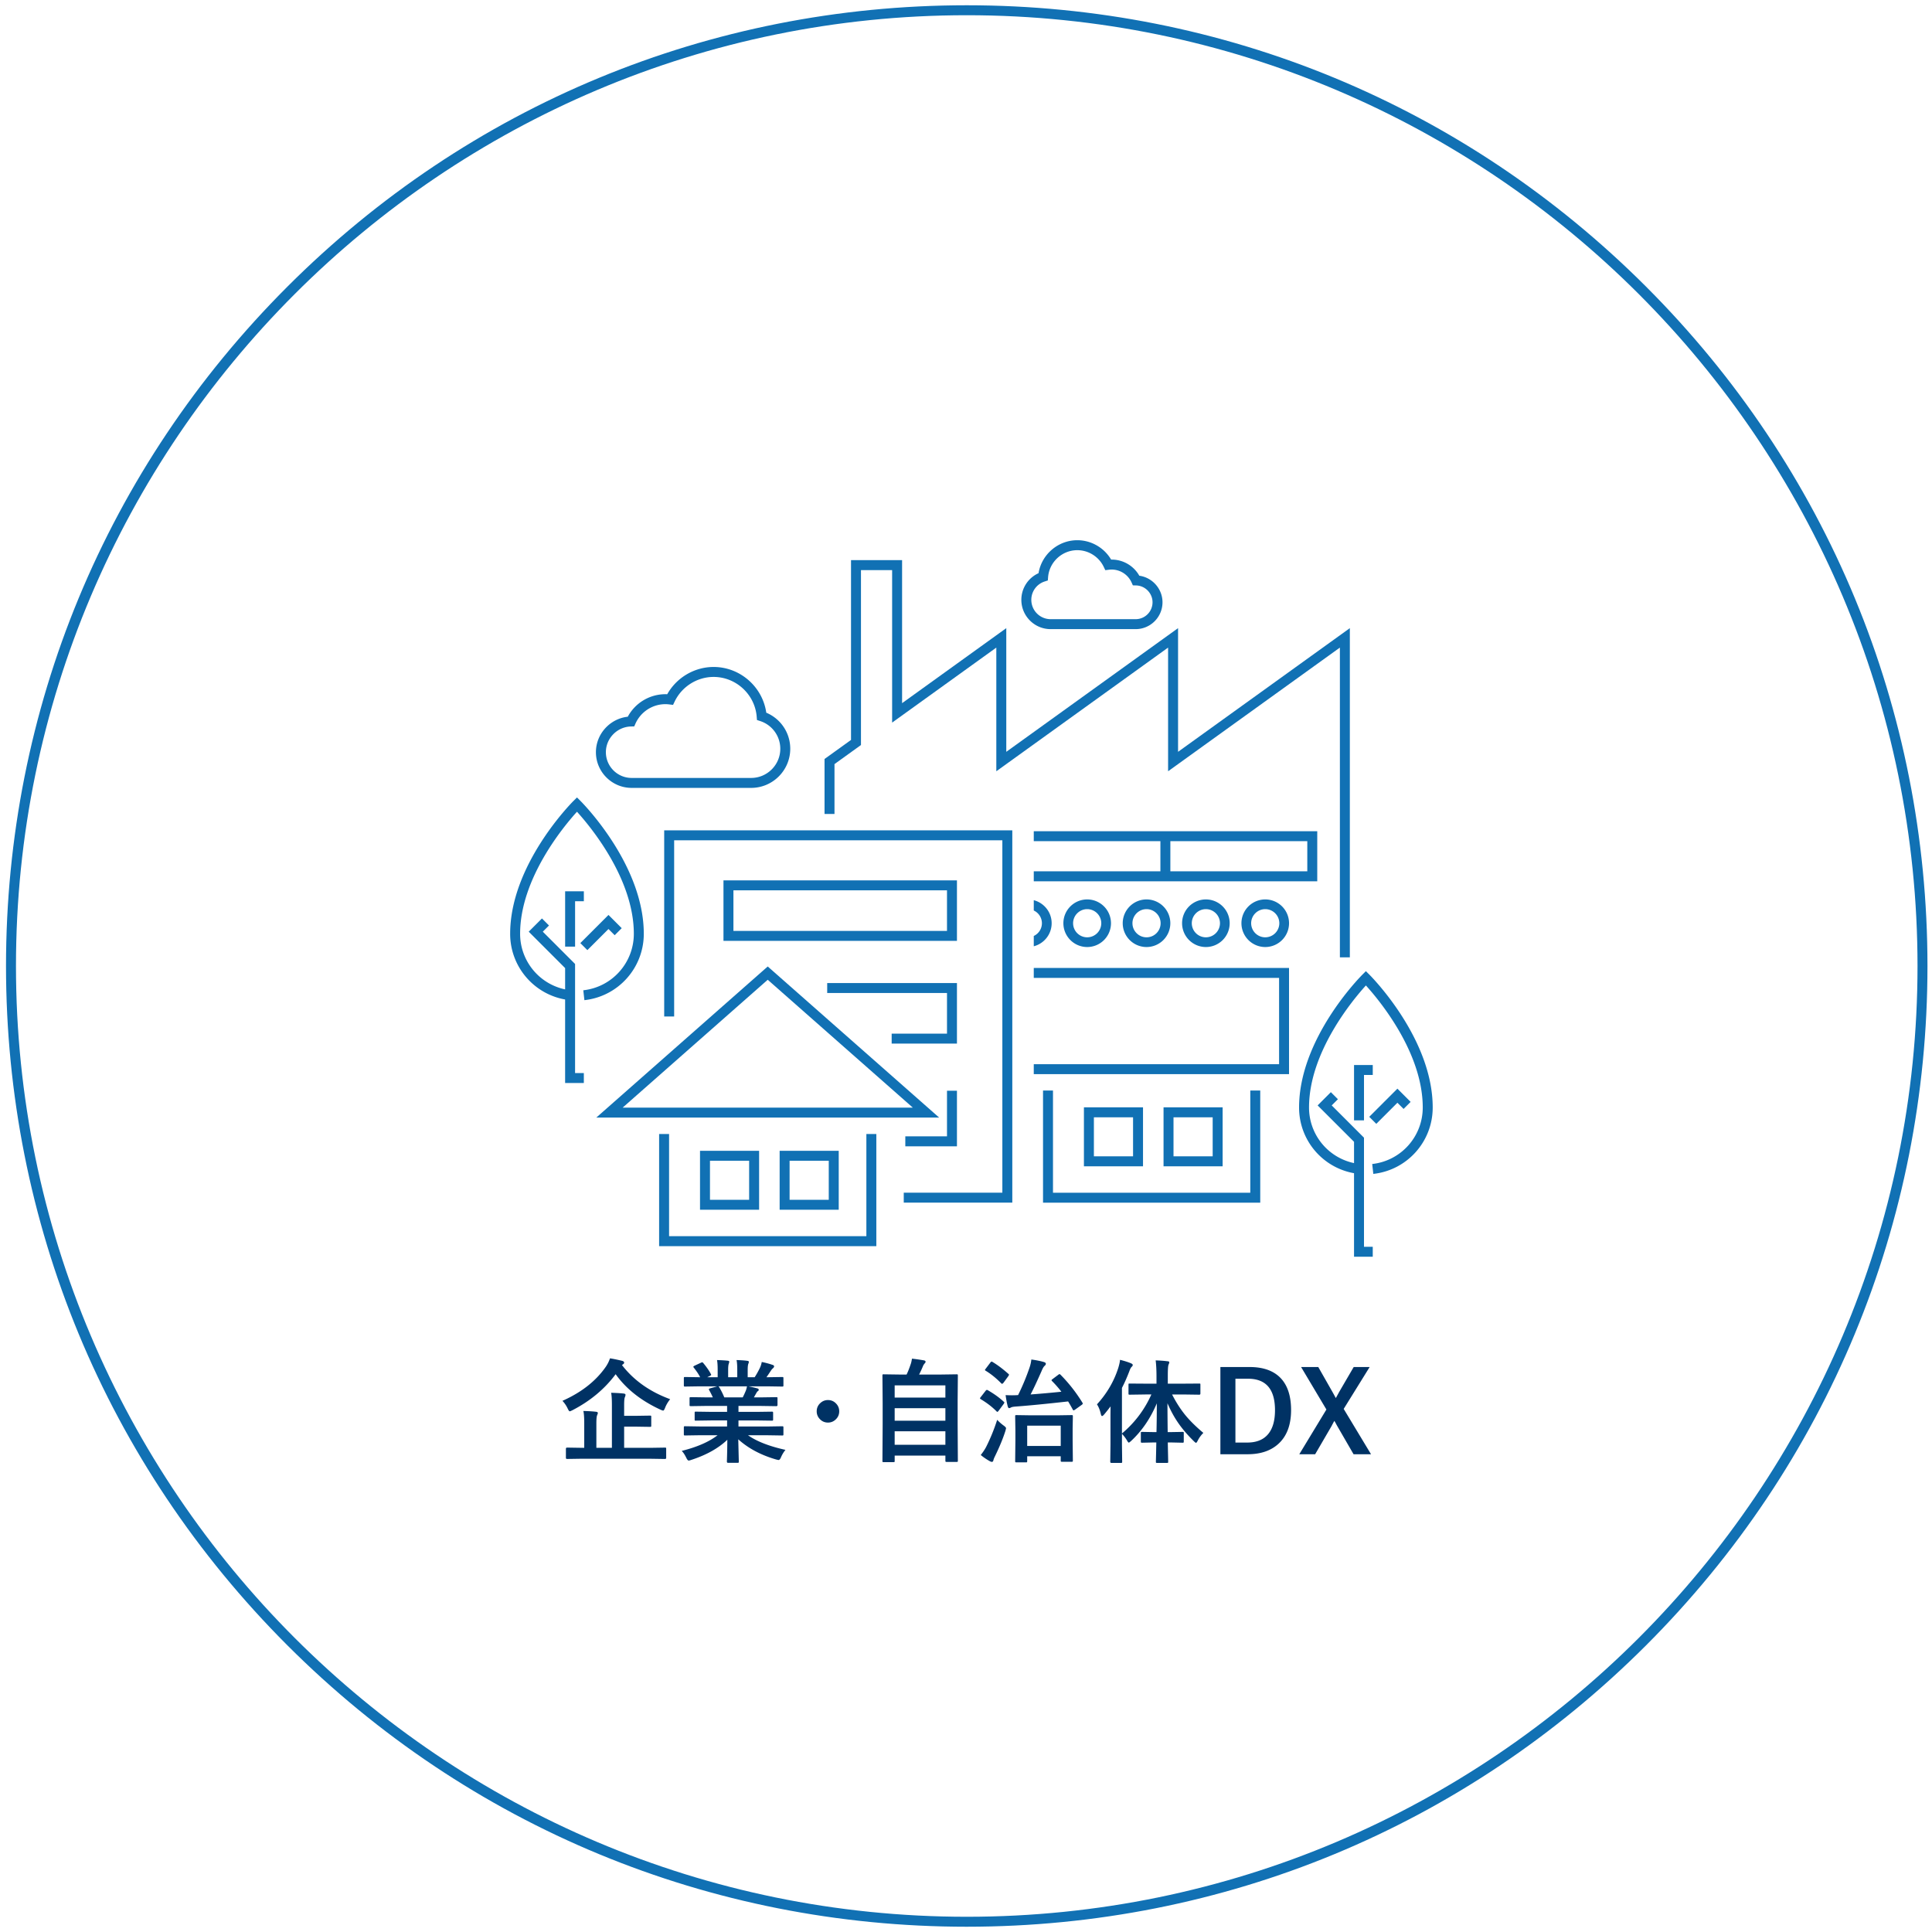 <svg xmlns="http://www.w3.org/2000/svg" xml:space="preserve" width="550" height="550" viewBox="0 0 550 550"><path fill="#1171B4" d="M275.212 548.5c-73.057 0-141.736-28.448-193.396-80.106C30.16 416.736 1.711 348.055 1.711 275S30.16 133.264 81.815 81.606C133.475 29.949 202.157 1.5 275.212 1.5s141.732 28.449 193.393 80.106C520.262 133.264 548.71 201.946 548.71 275c0 73.055-28.448 141.736-80.105 193.394-51.659 51.658-120.338 80.106-193.393 80.106zm0-544.166C125.967 4.334 4.547 125.754 4.547 275c0 149.244 121.42 270.664 270.665 270.664 149.242 0 270.665-121.42 270.665-270.664C545.875 125.754 424.453 4.334 275.212 4.334z"/><g fill="#1171B4"><path d="M302.723 262.824a6.785 6.785 0 0 0 6.777 6.777 6.784 6.784 0 0 0 6.776-6.778 6.785 6.785 0 0 0-6.776-6.776 6.784 6.784 0 0 0-6.777 6.777zm10.787 0a4.016 4.016 0 0 1-4.012 4.009 4.014 4.014 0 0 1-4.009-4.009 4.014 4.014 0 0 1 4.009-4.009 4.016 4.016 0 0 1 4.012 4.009zm6.105 0a6.787 6.787 0 0 0 6.778 6.777 6.785 6.785 0 0 0 6.777-6.778 6.784 6.784 0 0 0-6.777-6.776 6.789 6.789 0 0 0-6.778 6.777zm10.789 0c0 2.211-1.797 4.009-4.008 4.009s-4.01-1.798-4.01-4.009c0-2.211 1.799-4.009 4.01-4.009s4.008 1.799 4.008 4.009zm6.11 0a6.784 6.784 0 0 0 6.775 6.777 6.783 6.783 0 0 0 6.776-6.778 6.783 6.783 0 0 0-6.776-6.776 6.783 6.783 0 0 0-6.775 6.777zm10.786 0a4.019 4.019 0 0 1-4.011 4.009 4.014 4.014 0 0 1-4.01-4.009 4.014 4.014 0 0 1 4.01-4.009 4.017 4.017 0 0 1 4.011 4.009zm12.888-6.777a6.786 6.786 0 0 0-6.778 6.777 6.787 6.787 0 0 0 6.778 6.777 6.785 6.785 0 0 0 6.777-6.778 6.783 6.783 0 0 0-6.777-6.776zm0 10.786a4.015 4.015 0 0 1-4.01-4.009 4.015 4.015 0 0 1 4.01-4.009 4.013 4.013 0 0 1 4.008 4.009 4.015 4.015 0 0 1-4.008 4.009zm14.807-30.201h-80.702v2.835h36.049v8.58h-36.049v2.835h80.702v-14.25zm-2.834 11.415h-38.983v-8.58h38.983v8.58zm-188.886 17.784c0-19.574-17.28-37.081-18.018-37.817l-1.003-1.002-1.003 1.002c-.734.736-18.019 18.244-18.019 37.816-.01 9.203 6.585 17.088 15.646 18.703v23.779h5.33v-2.834h-2.496V274.42l-9.188-9.189 1.766-1.763-2.004-2.005-3.771 3.768 10.364 10.363v6.063a16.163 16.163 0 0 1-12.813-15.829c0-15.767 12.513-30.697 16.188-34.743 3.676 4.046 16.185 18.978 16.185 34.742 0 8.264-6.184 15.179-14.385 16.085l.313 2.814c9.639-1.059 16.908-9.184 16.908-18.895z"/><path d="m173.222 264.474 1.762 1.762 2.004-2.004-3.766-3.768-8.013 8.014 2.004 2.004 6.009-6.008zm-12.341-10.745v15.751h2.834v-12.917h2.496v-2.834h-5.33zm228.963 23.74-1.003-1.003-1.003 1.003c-.734.735-18.019 18.243-18.019 37.815 0 9.28 6.646 17.097 15.646 18.702v23.781h5.33v-2.834H388.3v-31.059l-9.189-9.188 1.768-1.765-2.009-2.006-3.767 3.771 10.363 10.361v6.063a16.158 16.158 0 0 1-12.813-15.827c0-15.767 12.511-30.696 16.188-34.743 3.677 4.047 16.185 18.979 16.185 34.742 0 8.264-6.184 15.18-14.385 16.085l.313 2.815c9.642-1.063 16.907-9.188 16.907-18.899 0-19.571-17.286-37.079-18.017-37.814z"/><path d="m397.809 313.93 1.762 1.762 2.004-2.004-3.766-3.769-8.014 8.015 2.004 2.004 6.01-6.008zm-12.342-10.746v15.752h2.834V306.02h2.496v-2.836h-5.33zM189.082 289.37h2.834v-50.159h93.432v100.318h-28.069v2.834h30.903V236.376h-99.1v52.994z"/><path d="M272.424 250.618h-66.467v17.23h66.467v-17.23zm-2.834 14.397h-60.797v-11.562h60.797v11.562zm2.834 14.842h-36.938v2.834h34.104v11.563h-15.751v2.835h18.585v-17.232zm-53.868-4.72-48.81 43.019h97.619l-48.809-43.019zm0 3.779 41.306 36.404H177.25l41.306-36.404zm28.083 73h-56.166v-29.09h-2.834v31.925h61.836v-31.925h-2.836v29.09z"/><path d="M216.102 344.389v-16.783H199.28v16.783h16.822zm-13.987-13.95h11.147v11.111h-11.147v-11.111zm36.653 13.95v-16.783h-16.822v16.783h16.822zm-13.987-13.95h11.15v11.111h-11.15v-11.111zm32.942-6.946v2.835h14.701v-15.813h-2.834v12.979l-11.867-.001zm98.207 16.052h-56.166v-29.09h-2.834v31.925h61.836v-31.925h-2.836v29.09z"/><path d="M308.57 315.232v16.785h16.822v-16.785H308.57zm13.987 13.952h-11.149V318.07h11.149v11.114zm8.679-13.952v16.785h16.822v-16.785h-16.822zm13.987 13.952h-11.149V318.07h11.149v11.114zm-50.931-50.797h69.835v24.563h-69.835v2.836h72.669v-30.229h-72.669v2.83zm-114.481-54.091h34.022c6.141 0 11.136-4.996 11.136-11.137a11.103 11.103 0 0 0-6.828-10.269c-1.045-7.371-7.457-13.018-14.986-13.018-5.469 0-10.549 3.017-13.211 7.765a9.987 9.987 0 0 0-.519-.013c-4.489 0-8.604 2.49-10.712 6.413-5.073.554-9.066 4.909-9.066 10.096-.001 5.603 4.56 10.163 10.164 10.163zm-.158-17.482.896-.019.367-.817a9.342 9.342 0 0 1 8.509-5.518c.347 0 .718.025 1.167.081l1.014.125.439-.922c2.035-4.273 6.396-7.035 11.106-7.035 6.369 0 11.757 4.973 12.265 11.319l.076.944.897.292a8.277 8.277 0 0 1 5.742 7.896c0 4.576-3.726 8.302-8.302 8.302H179.81c-4.041 0-7.328-3.287-7.328-7.328 0-3.952 3.216-7.236 7.171-7.32zm119.437-27.715h24.209c4.213 0 7.641-3.428 7.641-7.641 0-3.825-2.89-7.052-6.602-7.564a9.039 9.039 0 0 0-8.021-4.59c-1.994-3.38-5.674-5.516-9.629-5.516-5.482 0-10.164 4.055-11.035 9.386a8.312 8.312 0 0 0-4.896 7.591c.001 4.595 3.739 8.334 8.333 8.334zm-1.694-13.562.9-.292.072-.944c.347-4.306 3.997-7.678 8.317-7.678 3.197 0 6.156 1.873 7.533 4.771l.438.924 1.019-.126c.258-.031.516-.056.776-.056a6.248 6.248 0 0 1 5.687 3.688l.366.817.896.02c2.594.056 4.703 2.209 4.703 4.8a4.814 4.814 0 0 1-4.811 4.806H299.09a5.504 5.504 0 0 1-5.496-5.499 5.479 5.479 0 0 1 3.802-5.231zm-3.103 100.911v2.935c2.922-.753 5.091-3.402 5.091-6.559 0-3.153-2.169-5.804-5.091-6.556v2.935a3.997 3.997 0 0 1 2.318 3.621 3.998 3.998 0 0 1-2.318 3.624z"/><path d="m237.561 217.521 7.539-5.427v-49.798h8.869v43.413l29.662-21.355v35.209l48.901-35.209v35.209l48.906-35.209v88.182h2.834v-93.717l-48.904 35.209v-35.209l-48.901 35.209v-35.209l-29.662 21.356v-40.714h-14.539v51.181l-7.539 5.427v15.656h2.834v-14.204z"/></g><path fill="#003264" d="M190.776 398.318c-.646.813-1.125 1.631-1.438 2.453-.208.53-.392.797-.547.797-.115 0-.359-.084-.734-.25-5.531-2.541-9.797-5.911-12.797-10.109-3.125 4.209-7.224 7.625-12.297 10.25-.427.209-.683.313-.767.313-.146 0-.338-.254-.577-.766a8.392 8.392 0 0 0-1.5-2.219c5.417-2.406 9.536-5.646 12.358-9.719.5-.739.892-1.531 1.172-2.375.761.104 1.912.339 3.453.703.385.104.578.275.578.516 0 .188-.115.35-.344.484l-.267.219c3.368 4.356 7.936 7.589 13.707 9.703zm-25.313 16.953-4.031.063c-.219 0-.328-.104-.328-.313v-2.563c0-.239.109-.358.328-.358l4.031.063h.858v-7c0-1.635-.083-2.797-.25-3.484 1.396.031 2.6.104 3.609.219.344.043.516.162.516.359 0 .094-.072.318-.219.672-.135.313-.203 1.094-.203 2.344v6.892h4.422v-12.188c0-1.625-.072-2.785-.219-3.483 1.448.042 2.642.114 3.578.219.344.042.516.162.516.358 0 .168-.063.401-.188.703-.135.262-.203 1.026-.203 2.297v2.984h3.234l4.125-.063c.167 0 .271.021.313.063.031.042.047.141.047.297v2.5c0 .156-.021.254-.063.289-.042.037-.142.055-.297.055l-4.125-.063h-3.234v6.031h7.609l4-.063c.177 0 .28.021.313.063.031.042.047.141.047.297v2.563c0 .209-.12.313-.358.313l-4-.063h-19.828v-.003zm33.633-6.687-4.047.063c-.177 0-.287-.021-.328-.063-.031-.041-.047-.135-.047-.281v-1.906c0-.176.021-.285.063-.328.042-.03.146-.047.313-.047l4.047.063h7.891v-1.719h-4.5l-4.422.063c-.167 0-.26-.021-.28-.063-.021-.031-.031-.13-.031-.298v-1.827c0-.188.016-.298.047-.328.031-.031.12-.047.266-.047l4.422.063h4.5v-1.688h-6.016l-4.281.063c-.188 0-.297-.021-.328-.063-.042-.031-.063-.114-.063-.25V398.1c0-.177.026-.281.078-.313.042-.031.146-.047.313-.047l4.281.063h1.953a21.477 21.477 0 0 0-1.016-2.016c-.073-.135-.109-.234-.109-.297 0-.094.109-.178.328-.25l2.078-.578h-5.109l-4.047.063c-.177 0-.287-.021-.328-.063-.031-.041-.047-.135-.047-.281v-1.984c0-.188.021-.301.063-.344.043-.031.146-.047.313-.047l4.047.063h.219c-.405-.813-1.016-1.729-1.827-2.75-.073-.082-.109-.155-.109-.219 0-.094.125-.203.375-.328l1.844-.858a.84.84 0 0 1 .297-.095c.095 0 .198.074.313.22.938 1.125 1.656 2.162 2.156 3.108.063.115.094.193.094.234 0 .073-.12.178-.359.313l-.766.375h2.969v-2.108c0-1.26-.063-2.188-.188-2.78 1.292.041 2.322.104 3.094.188.26.031.391.125.391.281 0 .104-.042.287-.125.547-.125.303-.188.891-.188 1.766v2.109h2.594v-2.078c0-1.281-.068-2.219-.203-2.813 1.354.041 2.38.114 3.078.219.281.031.422.131.422.297 0 .115-.042.281-.125.5-.135.303-.203.891-.203 1.766v2.109h1.984a23.426 23.426 0 0 0 1.469-2.625 6.235 6.235 0 0 0 .547-1.719c1.048.208 2.082.484 3.094.828.281.094.423.229.423.405 0 .188-.104.37-.313.547a3.196 3.196 0 0 0-.547.609c-.426.659-.863 1.31-1.313 1.952h.453l4.031-.063c.167 0 .266.026.297.078.031.042.047.146.047.313v1.984c0 .167-.021.266-.063.297s-.136.047-.281.047l-4.031-.063h-5.608c.885.167 1.729.359 2.53.578.281.072.422.203.422.391 0 .198-.119.354-.358.469-.063.043-.208.267-.438.672l-.578 1.031h2.078l4.281-.063c.177 0 .281.021.313.063.03.043.047.141.047.297v1.892c0 .209-.12.313-.359.313l-4.281-.063h-6.469v1.688h5.094l4.406-.063c.177 0 .281.026.313.077.03.043.047.142.047.298v1.827c0 .168-.019.27-.056.306-.036.037-.138.056-.305.056l-4.406-.063h-5.094v1.719h8.422l4.031-.063c.167 0 .266.026.297.078.031.043.047.142.047.297v1.906c0 .156-.018.254-.055.289-.037.037-.133.055-.289.055l-4.031-.063h-5.703c2.49 1.75 6.042 3.137 10.656 4.156a8.897 8.897 0 0 0-1.25 2.063c-.229.553-.463.828-.703.828-.094 0-.338-.053-.733-.156-4.313-1.25-7.896-3.16-10.75-5.733l.155 6.327c0 .166-.021.271-.063.313-.042.031-.135.048-.281.048h-2.719c-.219 0-.328-.121-.328-.359.071-2.067.113-4.135.125-6.203-2.542 2.428-5.963 4.338-10.266 5.734-.354.125-.6.188-.734.188-.208 0-.443-.275-.703-.828-.427-.865-.854-1.505-1.281-1.922 4.375-1.094 7.776-2.578 10.203-4.453h-5.177v-.005zm13.203-12.641c.104-.229.224-.656.359-1.281h-8.156c.052.021.135.104.25.25a21.497 21.497 0 0 1 1.438 2.891h5.25c.281-.541.568-1.16.859-1.86zm23.405 2.625c.947 0 1.738.354 2.375 1.063.542.58.839 1.348.828 2.141 0 .948-.354 1.74-1.063 2.375a3.063 3.063 0 0 1-2.141.828c-.948 0-1.74-.354-2.375-1.063a3.066 3.066 0 0 1-.828-2.141c0-.947.354-1.739 1.063-2.375a3.073 3.073 0 0 1 2.141-.828zm18.63 17.672h-2.781c-.156 0-.253-.02-.289-.055-.037-.037-.055-.14-.055-.306l.063-10.438v-5.905l-.063-7.953c0-.166.021-.267.063-.297.042-.031.142-.047.297-.047l4.438.063h2.078c.364-.729.76-1.729 1.188-3 .125-.344.239-.849.345-1.516.875.084 2.016.245 3.422.483.302.063.453.203.453.422 0 .125-.083.271-.25.438-.24.281-.401.537-.484.767-.335.816-.705 1.62-1.109 2.405h6.234l4.453-.063c.167 0 .266.021.297.063s.047.136.047.281l-.063 7.078v6.75l.063 10.405c0 .166-.021.271-.063.313-.042.031-.137.047-.281.047h-2.844c-.178 0-.281-.026-.313-.077-.031-.031-.047-.125-.047-.281v-1.438h-14.438v1.5c0 .166-.021.271-.063.313-.043.033-.142.048-.298.048zm.359-21.859v3.484h14.438v-3.484h-14.438zm0 10.062h14.438v-3.563h-14.438v3.563zm0 6.86h14.438v-3.844h-14.438v3.844zm26.554-15.516c1.771 1.021 3.266 2.1 4.483 3.234.125.094.188.178.188.25 0 .063-.063.192-.188.391l-1.405 1.906c-.179.24-.309.358-.392.358-.063 0-.146-.052-.25-.155-1.229-1.25-2.725-2.4-4.483-3.453-.146-.114-.22-.203-.22-.267 0-.04.072-.155.22-.344l1.375-1.767c.146-.176.271-.266.375-.266a.728.728 0 0 1 .297.113zm-2.047 18.422c.655-.833 1.172-1.609 1.547-2.328a52.958 52.958 0 0 0 3.125-7.688 13.354 13.354 0 0 0 1.858 1.641c.447.323.672.578.672.766 0 .043-.063.297-.188.767-.667 2.104-1.651 4.495-2.953 7.172-.261.521-.417.922-.469 1.203-.073.28-.214.422-.422.422-.156 0-.351-.063-.578-.188a16.788 16.788 0 0 1-2.592-1.767zm3.36-26.484c1.385.823 2.892 1.953 4.517 3.392.113.104.172.183.172.233 0 .063-.068.198-.203.406l-1.375 1.891c-.188.198-.318.297-.392.297-.063 0-.146-.047-.25-.141-1.447-1.479-2.933-2.677-4.452-3.594-.125-.083-.188-.15-.188-.203 0-.041.072-.161.219-.359l1.313-1.733c.146-.197.271-.297.375-.297.061-.002.149.035.264.108zm19.328 3.609a44.182 44.182 0 0 1 6.25 7.969c.072.137.108.229.108.281 0 .084-.104.203-.313.359l-1.875 1.344c-.229.146-.37.219-.422.219-.073 0-.156-.083-.25-.25a41.723 41.723 0 0 0-1.313-2.297c-6.313.709-11.275 1.193-14.891 1.453-.719.053-1.178.141-1.375.266-.219.125-.4.188-.547.188-.146 0-.271-.161-.375-.484-.229-.875-.433-1.946-.609-3.219.646.03 1.256.047 1.828.047.563 0 1.072-.017 1.531-.047h.188a64.476 64.476 0 0 0 3.297-7.938c.238-.697.399-1.432.483-2.203 1.375.188 2.547.422 3.517.703.405.115.608.281.608.5s-.12.422-.358.609c-.262.229-.547.725-.859 1.484-1.354 3.063-2.396 5.281-3.125 6.656 2.958-.22 5.88-.479 8.766-.781a30.101 30.101 0 0 0-2.656-3.031c-.104-.114-.155-.197-.155-.25 0-.063.104-.172.313-.328l1.625-1.219c.166-.125.281-.188.344-.188.051.001.14.053.265.157zm-9.828 24.969h-2.719c-.167 0-.266-.025-.297-.078-.031-.031-.047-.125-.047-.281l.063-5.827v-2.892l-.063-4.016c0-.177.021-.281.063-.313.041-.031.142-.047.297-.047l4.156.063h7.453l4.108-.063c.166 0 .267.021.297.063.031.042.048.141.048.297l-.063 3.516v3.267l.063 5.797c0 .166-.021.266-.063.297s-.136.047-.281.047h-2.719c-.188 0-.303-.021-.344-.063-.031-.041-.047-.135-.047-.28v-1.22h-9.547v1.375c0 .166-.021.271-.063.313-.04.029-.139.045-.295.045zm.359-10.453v5.781h9.547v-5.781h-9.547zm33.575-8.875-4.391.063c-.166 0-.266-.021-.297-.063-.031-.041-.047-.135-.047-.281v-2.469c0-.188.021-.297.063-.328.031-.021.125-.03.281-.03l4.391.03h3.235v-2.078c0-1.75-.078-3.266-.234-4.547 1.333.043 2.453.125 3.359.25.344 0 .516.109.516.328 0 .104-.072.328-.219.672-.136.304-.203 1.381-.203 3.234v2.141h4.547l4.423-.03c.155 0 .25.016.28.047.021.042.031.146.031.313v2.469c0 .229-.104.344-.313.344l-4.422-.063h-3.328c1.188 2.322 2.5 4.35 3.938 6.078 1.302 1.553 2.958 3.172 4.969 4.858a8.282 8.282 0 0 0-1.578 2.155c-.219.449-.391.673-.516.673-.104 0-.328-.173-.672-.517-1.896-1.863-3.459-3.724-4.688-5.578-1.011-1.521-1.933-3.244-2.766-5.172 0 2.156.021 4.896.063 8.219h.734l3.5-.063c.166 0 .266.021.297.063.031.043.047.137.047.281v2.344c0 .179-.019.287-.055.328-.037.043-.133.063-.289.063l-3.5-.078h-.703c.021 1.271.047 2.589.078 3.953l.031 1.531c0 .166-.021.266-.063.297-.042.03-.141.047-.297.047h-2.75c-.188 0-.303-.021-.344-.063-.031-.041-.047-.135-.047-.28.047-1.829.089-3.657.125-5.485h-.563l-3.501.078c-.166 0-.266-.025-.297-.078-.031-.041-.047-.146-.047-.313v-2.344c0-.156.02-.252.055-.289.037-.037.134-.056.289-.056l3.501.063h.609c.063-2.5.094-5.229.094-8.188-1.813 4.292-4.245 7.854-7.298 10.688-.354.322-.578.484-.672.484-.125 0-.297-.203-.516-.609a10.758 10.758 0 0 0-1.438-1.891v3.063l.063 4.875c0 .166-.021.266-.063.297-.041.031-.141.047-.297.047h-2.719c-.208 0-.313-.115-.313-.344l.063-4.875v-7.266c0-1.553.011-2.756.03-3.609-.802 1.053-1.422 1.828-1.858 2.328-.239.281-.433.422-.578.422-.135 0-.25-.192-.344-.578-.239-1.083-.604-2-1.095-2.75 2.823-3.083 4.851-6.553 6.078-10.406.281-.938.443-1.691.484-2.266 1.188.292 2.225.619 3.109.984.344.155.516.317.516.483 0 .179-.119.37-.359.578-.196.198-.411.625-.641 1.28-.688 1.781-1.38 3.34-2.078 4.673v12.969a30.624 30.624 0 0 0 8.375-11.108h-1.775v.002zm21.424-7.813h8.313c4.041 0 7.067 1.136 9.078 3.406 1.822 2.072 2.734 5.021 2.734 8.844 0 4.354-1.281 7.631-3.845 9.828-2.136 1.834-4.983 2.75-8.547 2.75h-7.733v-24.828zm4.28 3.328v18.172h3.359c2.688 0 4.697-.833 6.031-2.5 1.25-1.553 1.875-3.791 1.875-6.719 0-5.969-2.563-8.953-7.688-8.953h-3.577zm38.212-3.328-7.391 11.922 7.781 12.906h-4.969l-4.609-7.969c-.158-.272-.31-.549-.453-.828-.127-.24-.262-.475-.406-.703-.219.375-.495.886-.828 1.531l-4.641 7.969h-4.516l7.719-12.734-7.203-12.094h4.891l4 7.031c.114.197.292.516.531.953.188.354.344.636.469.844l1.017-1.859 4.063-6.969h4.545z"/></svg>